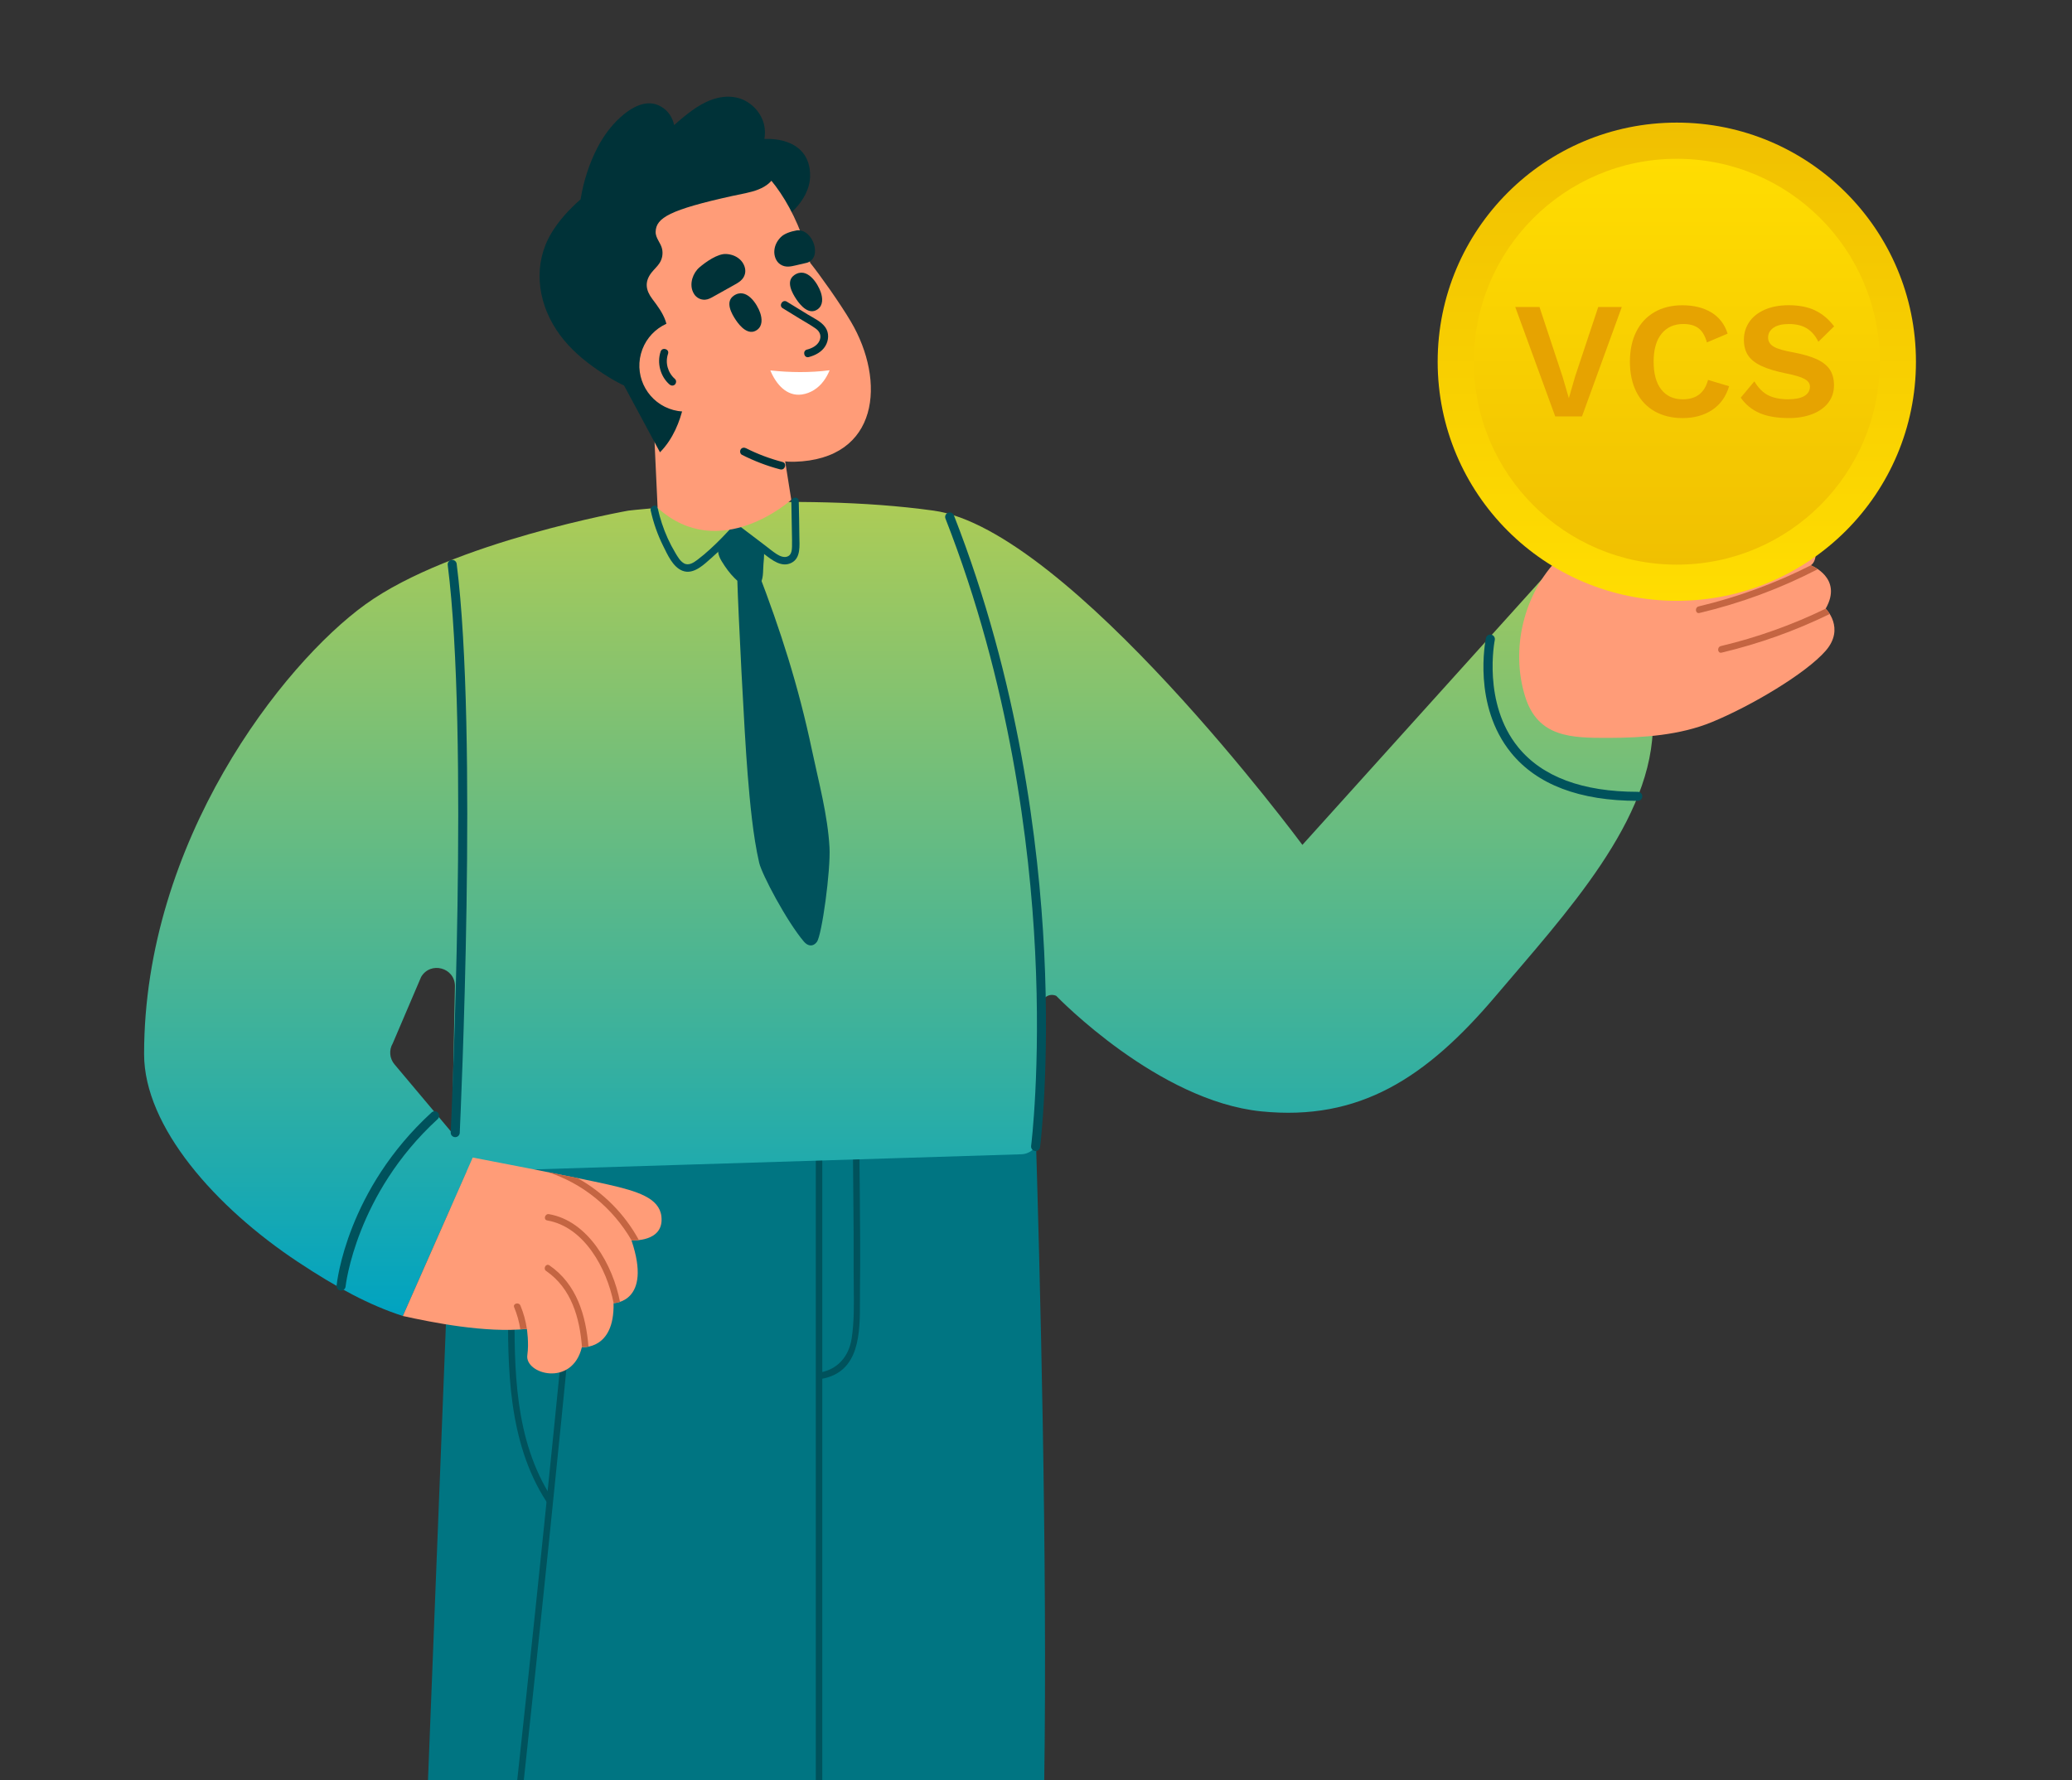 <?xml version="1.0" encoding="UTF-8"?>
<svg id="Layer_1" data-name="Layer 1" xmlns="http://www.w3.org/2000/svg" xmlns:xlink="http://www.w3.org/1999/xlink" viewBox="0 0 768 660">
  <rect x="0" y="0" width="768" height="660" fill="#333333" stroke="none"/>
  <defs>
    <style>
      .cls-1 {
        fill: #00525c;
      }

      .cls-2 {
        fill: #003238;
      }

      .cls-3 {
        fill: #007582;
      }

      .cls-4 {
        fill: #ff9c78;
      }

      .cls-5 {
        fill: #fff;
      }

      .cls-6 {
        fill: #e6a301;
      }

      .cls-7 {
        fill: #c46542;
      }

      .cls-8 {
        fill: url(#Sfumatura_senza_nome_3);
      }

      .cls-9 {
        fill: url(#Sfumatura_senza_nome_148);
      }

      .cls-10 {
        fill: url(#Sfumatura_senza_nome_148-2);
      }
    </style>
    <linearGradient id="Sfumatura_senza_nome_3" data-name="Sfumatura senza nome 3" x1="-6251.45" y1="487.85" x2="-6251.45" y2="186.08" gradientTransform="translate(6584.47)" gradientUnits="userSpaceOnUse">
      <stop offset="0" stop-color="#00a3c1"/>
      <stop offset="1" stop-color="#adcc56"/>
    </linearGradient>
    <linearGradient id="Sfumatura_senza_nome_148" data-name="Sfumatura senza nome 148" x1="621.52" y1="45.45" x2="621.52" y2="222.73" gradientUnits="userSpaceOnUse">
      <stop offset="0" stop-color="#f0c001"/>
      <stop offset="1" stop-color="#ffdd01"/>
    </linearGradient>
    <linearGradient id="Sfumatura_senza_nome_148-2" data-name="Sfumatura senza nome 148" y1="209.31" y2="58.86" xlink:href="#Sfumatura_senza_nome_148"/>
  </defs>
  <g>
    <path class="cls-3" d="m383.7,413.62c1.79,57.32,4.59,165.32,3.34,247.54h-228.45s9.34-237.64,9.34-237.64"/>
    <path class="cls-1" d="m167.77,427.89l134.61-5.92.5-.02c.48-.02.98-.04,1.46-.07l.45-.02,79.05-3.47c-.03-.81-.05-1.62-.08-2.41l-32.68,1.43c-61.08,2.68-122.14,5.37-183.22,8.06l-.1,2.41Z"/>
    <g>
      <path class="cls-1" d="m302.38,421.32v239.84s2.41,0,2.41,0v-239.84c0-.68-.52-1.19-1.21-1.19s-1.21.51-1.21,1.19Z"/>
      <path class="cls-1" d="m191.58,661.16h2.44c6.39-58.98,12.64-119.64,18.56-180.3.06-.65-.37-1.16-1.01-1.22-.63-.06-1.32.35-1.4,1.12-1.66,17.08-3.39,34.5-5.13,51.75-4.35,43.17-8.87,86.43-13.45,128.59v.05Z"/>
    </g>
    <g>
      <path class="cls-1" d="m303.9,508.81c6.4-1.12,10.69-5.72,11.77-12.62.94-6.06.86-12.52.78-18.76-.03-2.1-.05-4.19-.04-6.24.05-9.63-.04-19.42-.13-28.89-.07-7.27-.14-14.79-.15-22.18,0-.44.21-.81.57-1.02.39-.22.89-.22,1.27,0,.36.21.57.58.57,1.02,0,7.38.08,14.88.15,22.14.11,11.85.23,24.09.06,36.14-.02,1.22-.01,2.49-.01,3.8.03,11.79.06,26.46-14.28,28.97-.08.01-.15.02-.23.02-.36,0-.7-.16-.94-.44-.29-.35-.39-.84-.24-1.24.13-.36.44-.61.86-.69Z"/>
      <path class="cls-1" d="m188.32,483.42c0-.68.56-1.22,1.22-1.18.69,0,1.2.51,1.2,1.18-.12,23.56-.26,50.26,13.85,71.98.23.36.26.77.08,1.13-.2.39-.62.66-1.07.68-.02,0-.04,0-.07,0-.41,0-.77-.2-1-.55-14.46-22.27-14.32-50.53-14.2-73.24Z"/>
    </g>
    <path class="cls-8" d="m574.01,211.96l-91.27,101.25s-86.51-116.92-136.65-123.91c-51.91-7.24-113.21,0-113.21,0,0,0-65.37,11.59-97.46,34.77-30.74,22.2-82.01,87.87-82.01,166.7,0,26.99,26.54,56.85,57.05,77.06,14.42,9.55,26.51,16.04,38.86,20.02l23.7-53.72c.46.08.94.12,1.43.11l204.1-6.34c3.62-.11,6.5-3.07,6.52-6.69l.25-45.84c.03-4.87,2.97-7.51,6.16-6.22.92.95,37.82,38.96,75.97,42.84,36.42,3.7,61.2-12.38,86.96-42.79,25.75-30.41,58.64-65.37,58.25-101.42-.4-36.05-4.36-53.88-38.63-55.81Zm-427.8,182.59c-1.84-2.18-2.09-5.29-.64-7.75l10.51-24.61c3.45-5.95,12.55-3.51,12.55,3.37l-1.11,54.34-21.31-25.35Z"/>
    <path class="cls-1" d="m168.73,421.55s-.05,0-.08,0c-.92-.04-1.64-.81-1.59-1.73v-.04c.28-6.01,6.8-147.98-1.11-210.34-.12-.92.53-1.75,1.45-1.87.92-.12,1.75.53,1.87,1.45,7.95,62.65,1.42,204.89,1.14,210.92-.04.9-.78,1.61-1.67,1.61Z"/>
    <path class="cls-1" d="m383.85,426.7c-.07,0-.14,0-.21-.01-.92-.12-1.56-.95-1.45-1.87.04-.29,3.62-29.08,1.49-71.97-1.96-39.55-9.32-99.52-33.24-160.61-.34-.86.09-1.83.95-2.17.86-.34,1.83.09,2.17.95,24.09,61.54,31.5,121.92,33.47,161.75,2.13,43.16-1.48,72.18-1.52,72.47-.11.84-.83,1.46-1.66,1.46Z"/>
    <path class="cls-1" d="m607.06,296.88c-21.55,0-37.35-5.99-46.95-17.79-14.32-17.61-9.55-41.52-9.34-42.53.19-.9,1.08-1.49,1.98-1.29.9.19,1.48,1.07,1.3,1.98-.05.23-4.65,23.4,8.67,39.76,8.93,10.97,23.85,16.53,44.34,16.53.92,0,1.67.75,1.67,1.67,0,.92-.75,1.67-1.67,1.67Z"/>
    <path class="cls-1" d="m126.43,478.43c-.06,0-.11,0-.17,0-.92-.09-1.59-.91-1.5-1.83.14-1.44,3.88-35.53,35.21-64.2.68-.62,1.74-.58,2.36.1.62.68.58,1.74-.1,2.36-30.34,27.77-34.1,61.73-34.14,62.07-.09.86-.81,1.5-1.66,1.5Z"/>
    <path class="cls-4" d="m149.32,487.85c10.98,2.41,30.64,6.38,45.97,4.79,0,0,.82,5.24.17,9.71-1.02,7.03,16.61,12.03,20.22-2.96,0,0,12.14,1.23,11.74-16.3,0,0,14.46-.2,6.64-23.28,0,0,12.23.85,11.09-8.91-.79-6.83-8.97-9.32-19.81-11.79-11.29-2.58-50.12-10-50.12-10"/>
    <path class="cls-7" d="m202.83,452.43c13.73,2.38,22.1,17.83,24.61,30.64.12,0,1.08-.04,2.36-.46-2.6-13.61-11.73-29.99-26.32-32.51-1.53-.26-2.17,2.07-.65,2.33Z"/>
    <path class="cls-7" d="m202.45,471.17c9.4,6.5,12.41,17.39,13.27,28.21.18.02,1.12.08,2.4-.17-.96-11.64-4.35-23.13-14.46-30.12-1.28-.89-2.49,1.21-1.22,2.09Z"/>
    <path class="cls-7" d="m190.59,484.65c1.09,2.65,1.84,5.34,2.26,8.1.8-.03,1.62-.07,2.44-.12-.43-2.94-1.22-5.81-2.38-8.63-.58-1.42-2.92-.79-2.33.65Z"/>
    <path class="cls-7" d="m202.97,434.49c13.08,4.19,24.2,13.35,31.11,25.31,0,0,1.15.08,2.72-.1-5.3-9.74-13.28-17.71-22.81-23.01h-.02c-3.42-.7-7.19-1.45-11-2.2Z"/>
    <path class="cls-4" d="m580.03,204.79c5.73-4.97,12.41-7.8,20.2-8.02,6.94-.2,14.14-2.83,20.32-6.37,6.75-3.87,11.55,2.61,10.66,6.27-1.47,6.1-6.57,12.01-6.57,12.01,0,0,20.94-5.07,36.66-12.48,9.76-4.6,14.6,10.07,9.9,13.37,0,0,12.07,4.61,5.5,16.06,0,0,7.32,7.18.02,15.6-7.31,8.42-27.62,20.46-42.13,26.43-11.94,4.92-25.6,5.85-38.37,5.88-13.81.03-26.2-.15-30.92-15.34-5.48-17.61-.53-38.06,12.4-51.22.76-.78,1.54-1.51,2.34-2.2Z"/>
    <path class="cls-7" d="m673.8,210.99c-13.89,7.18-28.59,12.63-43.9,16.25-1.54.37-1.79-2.09-.27-2.44,14.45-3.44,28.39-8.55,41.57-15.23,0,0,1.18.45,2.59,1.42Z"/>
    <path class="cls-7" d="m678.21,227.61c-12.76,6.23-26.18,11.03-40.08,14.33-1.54.37-1.79-2.09-.27-2.44,13.45-3.2,26.46-7.85,38.84-13.87,0,0,.73.73,1.51,1.97Z"/>
    <path class="cls-1" d="m296.06,185.68c.11,4.44.19,8.87.23,13.31.03,3.23.58,7.78-2.83,9.6-3.71,1.98-7.31-.99-10.13-3.13-3.6-2.73-7.21-5.47-10.81-8.2-1.42-1.07.39-3.16,1.8-2.09,3.09,2.34,6.18,4.69,9.26,7.03,1.4,1.06,2.77,2.22,4.25,3.18,1.22.79,2.96,1.57,4.37.77,1.17-.66,1.32-2.24,1.36-3.44.06-1.73-.02-3.48-.04-5.21-.05-3.86-.12-7.73-.21-11.59-.04-1.77,2.71-1.99,2.75-.21h0Z"/>
    <path class="cls-1" d="m273.98,196.55c-3.21,3.57-6.57,7.02-10.18,10.19-2.8,2.46-6.7,6.43-10.81,4.86-3.6-1.38-5.57-5.98-7.16-9.17-2.09-4.18-3.63-8.59-4.64-13.15-.38-1.71,2.21-2.66,2.59-.93.86,3.85,2.08,7.61,3.71,11.21.84,1.85,1.79,3.65,2.83,5.39.82,1.37,1.72,3,3.13,3.84,1.8,1.07,3.67-.22,5.11-1.31,1.6-1.2,3.13-2.51,4.61-3.86,3.07-2.79,5.94-5.79,8.71-8.87,1.19-1.32,3.28.47,2.09,1.8h0Z"/>
    <path class="cls-1" d="m267.54,208.13c1.37,2.22,2.88,4.36,4.74,6.19,1.76,1.73,4.52,4.01,7.16,3.54,3.12-.56,3.36-4.01,3.43-6.63.1-3.56.54-4.5.24-7.68-.12-1.31-6.45-5.95-9.1-6.59-1.03-2.4-5.69,2.37-6.74,3.74-1.94,2.54-1.09,5.23.27,7.44Z"/>
    <path class="cls-1" d="m273.31,215.21c.37-.67,7.57-2.86,7.75-3.04,8.1,21.15,14.82,41.73,19.96,66.2,2.4,11.43,5.77,23.7,6.44,35.76.47,8.39-2.81,32.55-4.68,35.05-1.43,1.92-3.37,1.59-4.82-.13-6.38-7.54-15.57-24.9-16.56-29.2-2.31-10.01-3.43-22.44-4.27-32.73-1.31-15.99-3.52-61.03-3.83-71.91Z"/>
    <path class="cls-2" d="m254.4,85.92c4,2.74,8.89,3.72,13.66,3.69,10-.06,19.68-4.9,26.5-12.04,3.17-3.32,5.65-7.6,5.71-12.29.22-14.97-17.1-15.9-27.36-11.42-8.46,3.7-18.2,10.51-22.61,18.86-2.58,4.89-.22,10.22,4.1,13.18Z"/>
    <path class="cls-4" d="m283.98,126.65l9.31,58.63s-26.39,23.85-49.54,3l-3.05-65.69,43.28,4.07Z"/>
    <path class="cls-4" d="m220.71,132.69c-3.77-2.55-6.97-5.9-8.96-10.05-12.61-26.2,7.3-59.97,33.78-67.33,9.41-2.62,19.79-1.97,28.73,2.03,10.14,4.54,21.26,19.97,26.05,40.1,3.62,4.52,11.03,14.93,15.1,21.83,12.96,21.97,10.57,51.08-20.99,51.91-11.71.31-22.46-6.9-31.32-13.79-6.31-4.92-11.68-11.02-18.44-15.36-5.71-3.67-12.58-3.74-18.68-6.43-1.83-.81-3.61-1.78-5.27-2.9Z"/>
    <path class="cls-2" d="m206.09,122.08c3.56,5.47,8.3,9.94,13.57,13.74,5.15,3.72,11.09,7.43,17.21,9.27,1.55.46,3.14-.54,3.72-1.94.12-.29.18-.58.2-.87,2.35-1.47,3.92-4.31,4.45-6.9.21-1.01.28-2.01.28-3.01.43-.76.77-1.58,1.04-2.44,1.09-3.46,1.36-7.45.15-10.92-1.08-3.08-2.99-5.61-4.93-8.18-2.44-3.25-2.97-6.39-.23-9.85.96-1.21,2.11-2.19,2.95-3.51.97-1.52,1.28-3.38.92-5.14-.46-2.28-2.48-4.01-2.4-6.43.16-5.15,5.2-8.13,28.52-13.28,6.24-1.38,13.78-2.01,16.25-8.78,1.75-4.8-.71-9.4-4.47-12.3.3-1.67.3-3.43-.09-5.2-1.1-5.02-5.51-9.3-10.55-10.24-5.97-1.12-11.7,1.56-16.41,5.03-2.22,1.63-4.34,3.4-6.39,5.25-.6-2.71-2.03-5.14-4.73-6.79-5.35-3.27-11.19.27-15.22,3.91-3.53,3.19-6.4,7.18-8.58,11.41-2.95,5.74-5.09,12.35-6.15,18.98-4.19,3.69-8.02,7.81-10.88,12.61-6.72,11.28-5.23,24.81,1.79,35.59Z"/>
    <path class="cls-2" d="m254.47,141.48s.01,16.2-9.84,26.19l-18.07-33.59,27.9,7.4Z"/>
    <path class="cls-5" d="m297.23,146.24c-5.63.8-9.58-3.8-11.7-8.92,7.28.78,14.72.88,21.98-.06-.59,1.4-1.3,2.74-2.23,3.99-2,2.7-4.85,4.53-8.06,4.99Z"/>
    <path class="cls-4" d="m258.43,119.1c9.09,2.44,14.48,11.78,12.04,20.86-2.44,9.09-11.78,14.48-20.86,12.04-9.09-2.44-14.48-11.78-12.04-20.86,2.44-9.09,11.78-14.48,20.86-12.04Z"/>
    <path class="cls-2" d="m289.29,98.05c1.87,1.21,3.79.77,5.77.3l4.12-.96c5.8-1.87,2.13-12.67-3.83-11.99-2.32.42-4.64,1.2-5.93,2.5-1.32,1.34-2.2,2.94-2.39,4.84-.21,1.95.54,4.22,2.25,5.31Z"/>
    <path class="cls-2" d="m257.27,109.02c.91,1.39,2.43,2.18,4.09,2.08,1.15-.07,2.13-.63,3.11-1.18,1.27-.71,2.54-1.42,3.81-2.13,1.25-.7,2.51-1.4,3.76-2.1,1.79-1,3.5-1.96,4.07-4.11.52-1.96-.44-4.15-1.91-5.45-1.42-1.26-3.15-1.86-5.03-1.97-3.18-.18-7.6,2.98-9.92,4.96-1.19,1.02-2.13,2.5-2.61,4.09-.58,1.94-.49,4.07.64,5.79Z"/>
    <path class="cls-2" d="m248.12,142.5c-3.36-2.97-4.68-7.94-3.25-12.19.59-1.75,3.33-.91,2.74.85-1.13,3.36-.08,7.01,2.6,9.37.58.51.47,1.53-.06,2.03-.61.57-1.45.46-2.03-.06h0Z"/>
    <path class="cls-2" d="m294.33,102.04c4.79-3.44,8.88,3.2,9.91,6.33.68,2.03.97,4.79-1.22,6.32-3.19,2.23-6.33-1.49-7.78-3.64-1.62-2.4-4.05-6.74-.91-9h0Z"/>
    <path class="cls-2" d="m271.87,109.69c4.79-3.44,8.88,3.2,9.91,6.33.68,2.03.97,4.79-1.22,6.32-3.19,2.23-6.33-1.49-7.78-3.64-1.62-2.4-4.05-6.74-.91-9h0Z"/>
    <path class="cls-2" d="m299.15,129.59c1.8-.48,3.71-1.41,4.55-3.17.86-1.81.24-3.48-1.33-4.6-1.84-1.32-3.87-2.41-5.8-3.6-2.15-1.32-4.31-2.64-6.46-3.96-1.58-.97-.06-3.4,1.51-2.44,2.58,1.58,5.17,3.17,7.75,4.75,2.21,1.35,5.01,2.59,6.54,4.76,1.46,2.06,1.29,4.84.01,6.95-1.33,2.2-3.73,3.45-6.14,4.09-1.79.47-2.44-2.32-.65-2.79h0Z"/>
    <path class="cls-2" d="m289.18,174.01c-4.91-1.29-9.66-3.12-14.18-5.41-.69-.35-.84-1.36-.46-1.98.44-.71,1.28-.81,1.98-.46,4.31,2.18,8.85,3.88,13.52,5.1,1.79.47.94,3.21-.85,2.74h0Z"/>
  </g>
  <g>
    <circle class="cls-9" cx="621.52" cy="134.09" r="88.64"/>
    <circle class="cls-10" cx="621.52" cy="134.09" r="75.23"/>
    <g>
      <path class="cls-6" d="m586.36,154.38h-9.9l-14.82-40.58h8.98l8.55,25.83,2.34,7.99,2.28-7.93,8.61-25.89h8.73l-14.76,40.58Z"/>
      <path class="cls-6" d="m634.57,152.01c-3.03,1.99-6.66,2.98-10.88,2.98-3.98,0-7.44-.84-10.39-2.52-2.95-1.68-5.22-4.09-6.79-7.23-1.58-3.14-2.37-6.86-2.37-11.16s.79-8.02,2.37-11.16c1.58-3.14,3.83-5.54,6.76-7.23,2.93-1.68,6.36-2.52,10.3-2.52,4.22,0,7.8.88,10.73,2.64,2.93,1.76,4.95,4.39,6.06,7.87l-7.69,3.26c-.66-2.42-1.68-4.16-3.07-5.23-1.39-1.07-3.28-1.6-5.66-1.6-3.44,0-6.14,1.21-8.09,3.63-1.95,2.42-2.92,5.86-2.92,10.33s.94,7.91,2.83,10.33c1.89,2.42,4.55,3.63,7.99,3.63,4.96,0,8.08-2.4,9.35-7.19l7.81,2.34c-1.19,3.9-3.3,6.84-6.33,8.82Z"/>
      <path class="cls-6" d="m672.7,115.05c2.71,1.25,5.08,3.23,7.13,5.93l-5.84,5.72c-1.07-2.21-2.48-3.86-4.24-4.95-1.76-1.09-4-1.63-6.7-1.63-2.46,0-4.36.46-5.69,1.38-1.33.92-2,2.14-2,3.66,0,1.39.68,2.5,2.03,3.32,1.35.82,3.79,1.54,7.32,2.15,3.69.7,6.62,1.56,8.79,2.58,2.17,1.03,3.76,2.31,4.77,3.84,1,1.54,1.51,3.45,1.51,5.75,0,2.5-.71,4.66-2.12,6.49-1.41,1.82-3.38,3.23-5.9,4.21-2.52.98-5.4,1.48-8.64,1.48-4.47,0-8.13-.62-10.98-1.88-2.85-1.25-5.16-3.15-6.92-5.69l5.04-6.03c1.52,2.5,3.26,4.23,5.23,5.2,1.97.96,4.41,1.44,7.32,1.44,2.62,0,4.62-.41,6-1.23,1.37-.82,2.06-1.99,2.06-3.5,0-1.11-.65-2.03-1.94-2.77-1.29-.74-3.6-1.43-6.92-2.09-3.81-.78-6.86-1.7-9.13-2.77-2.28-1.07-3.93-2.38-4.95-3.94-1.03-1.56-1.54-3.48-1.54-5.78,0-2.42.66-4.6,1.97-6.55,1.31-1.95,3.23-3.47,5.75-4.58,2.52-1.11,5.48-1.66,8.89-1.66,3.77,0,7.01.63,9.72,1.88Z"/>
    </g>
  </g>
</svg>